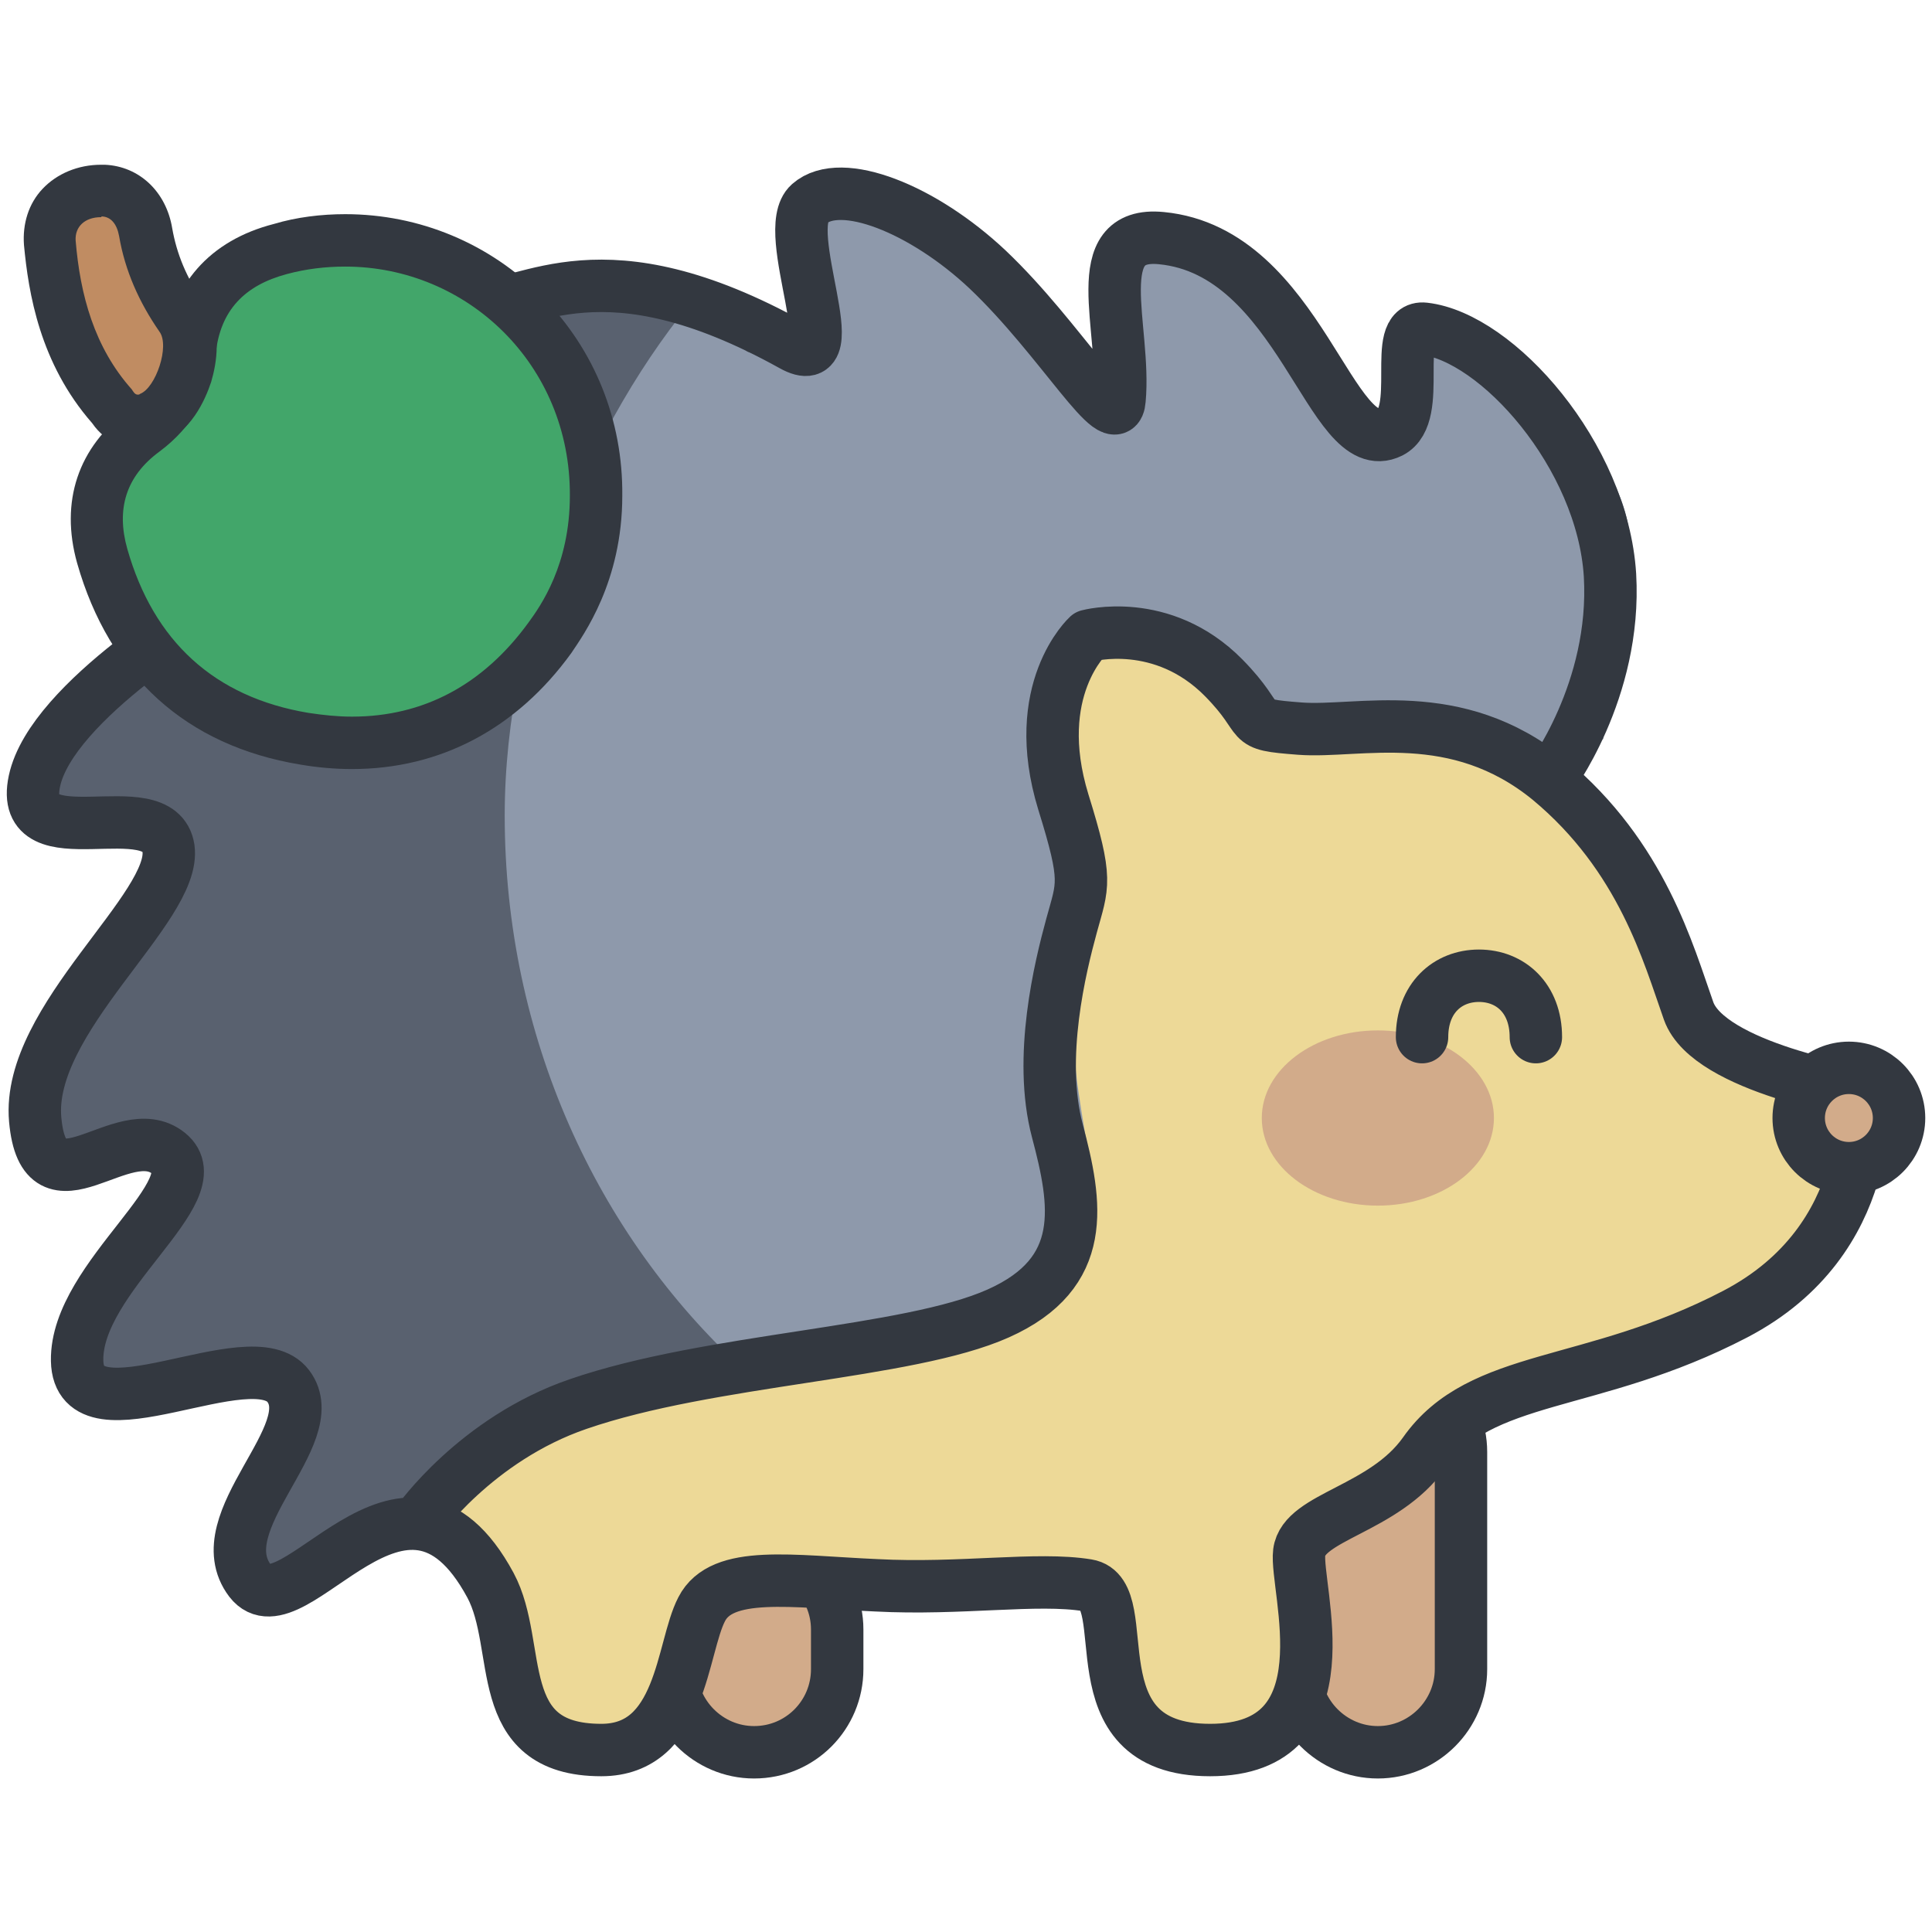<svg xmlns="http://www.w3.org/2000/svg" version="1.1" xmlns:xlink="http://www.w3.org/1999/xlink" width="258" height="258"><svg width="258" height="258" viewBox="0 0 258 258" fill="none" xmlns="http://www.w3.org/2000/svg">
<g clip-path="url(#clip0_6312_53287)">
<path d="M100.699 234C94.599 234 89.599 229 89.599 222.9V217.6C89.599 211.5 94.599 206.5 100.699 206.5C106.799 206.5 111.799 211.5 111.799 217.6V222.9C111.799 229 106.899 234 100.699 234Z" fill="#D2AB8A" stroke="#333840" stroke-width="7" stroke-miterlimit="10" stroke-linecap="round"></path>
<path d="M184 234C177.9 234 172.9 229 172.9 222.9V193.9C172.9 187.8 177.9 180.9 184 180.9V182.8C190.1 182.8 195.1 187.8 195.1 193.9V222.9C195.1 229 190.1 234 184 234Z" fill="#D2AB8A" stroke="#333840" stroke-width="7" stroke-miterlimit="10" stroke-linecap="round"></path>
<path d="M143.5 85.9C143.5 85.9 154.1 85.5 160.2 89.9C166.3 94.3 176.4 97.5 181.3 97.2C186.2 96.9 195.9 95.8 203.1 101.5C210.2 107.2 217.4 113.9 220.7 122.2C224 130.5 226.1 138.4 232 140.8C237.8 143.1 248.7 145.8 248.7 145.8C248.7 145.8 251.9 159.4 241.8 167.4C231.7 175.4 215.4 179.7 212.4 180.8C209.4 181.9 192.6 196.9 181.5 199.6C178.1 200.4 173.6 203.4 174 207.9C174.4 212.4 176.6 232.8 168.4 233.9C160.1 235 150.9 233.3 149.7 225.2C148.5 217.2 145.4 211.4 145.4 211.4C145.4 211.4 100.2 209.9 95 213.2C89.8 216.5 92.1 235.5 83.3 233.9C74.5 232.4 72.1 228.3 67.7 218.1C63.4 207.9 60.4 202.7 55.8 203.3C51.2 203.9 51.3 203.8 51.3 203.8C51.3 203.8 58 199.1 67.1 193.2C76.2 187.2 94.7 182.3 112.9 179.3C131 176.3 142.3 174.3 142.6 166.1C142.9 157.9 138.9 147 140.5 137.6C142.1 128.2 146.3 121.7 145.5 116.2C144.7 110.6 143.2 106.4 141.7 101.1C140.2 95.8 143.5 85.9 143.5 85.9Z" fill="#EDD997"></path>
<path d="M68.299 38.8C68.999 39.2 93.599 38.9 93.599 38.9C96.299 39.6 106.299 48.6 107.599 43.6C108.899 38.6 110.199 25.6 114.799 27.2C119.399 28.8 144.299 57.5 146.899 54.2C149.499 51 144.199 35.6 149.199 35.6C154.199 35.6 163.899 39.2 166.999 42.2C170.099 45.2 180.599 60.9 183.999 58C187.399 55.1 185.799 41.2 192.399 42.7C198.999 44.2 218.399 60.7 217.599 73.2C216.799 85.7 210.999 97.4 210.999 97.4L203.199 101.5C203.199 101.5 187.399 96.9 181.399 97.2C175.399 97.5 169.499 97.1 166.399 94.3C166.399 94.3 148.499 79.8 143.499 85.9C138.499 92 144.499 103.5 144.499 110.5C144.499 117.5 140.299 128.7 140.299 137.5C140.299 146.3 144.999 161.3 142.399 166C139.799 170.7 137.399 174.7 130.899 176.2C124.399 177.7 93.199 181.7 89.699 182.7C86.199 183.7 66.999 193.1 66.999 193.1L55.799 203.2C55.799 203.2 37.999 214.5 33.499 210.8C28.999 207.1 43.299 190.5 39.499 186.8C35.699 183.2 21.099 185.9 17.299 185.7C13.499 185.5 8.899 181.6 11.199 176.9C13.499 172.2 27.199 161.8 24.599 156.5C21.999 151.2 15.899 153.8 12.099 154.5C8.399 155.2 3.499 155.2 4.499 149.1C5.499 143 18.999 124.3 19.899 120.5C20.799 116.7 24.599 110.3 20.999 108.8C17.399 107.3 2.699 110.4 4.399 105.4C6.099 100.5 28.599 80.6 28.599 80.6C28.599 80.6 10.799 84.2 15.399 76.3C19.999 68.4 38.199 65 37.599 61.1C36.999 57.2 28.799 55.2 28.499 51.5C28.199 47.7 47.799 48.7 47.799 47.2C47.799 45.7 42.499 35.6 42.499 35.6C42.499 35.6 68.099 47.9 69.999 45.3C71.899 42.7 68.299 38.8 68.299 38.8Z" fill="#59616F"></path>
<path d="M145.499 167.301C148.099 162.501 143.399 147.601 143.399 138.801C143.399 130.001 143.399 120.301 143.399 113.301C143.399 106.301 137.699 95.201 146.599 87.201C152.499 81.901 169.499 95.601 169.499 95.601C172.599 98.301 178.499 98.801 184.499 98.501C190.499 98.201 206.299 102.801 206.299 102.801L214.099 98.701C214.099 98.701 215.099 86.901 215.899 74.501C216.599 62.001 202.199 45.401 195.599 44.001C188.999 42.601 190.599 56.501 187.199 59.301C183.799 62.201 173.299 46.501 170.199 43.501C167.099 40.501 160.099 31.701 155.099 31.701C150.099 31.701 152.699 52.201 149.999 55.401C147.399 58.601 126.499 25.701 110.899 25.701C105.999 25.701 111.899 39.701 110.699 44.801C109.499 49.901 102.699 47.701 99.899 47.001C98.799 46.701 97.499 40.801 93.499 38.901C78.599 56.301 67.399 83.601 67.399 108.901C67.399 138.401 79.699 164.901 99.199 182.801C109.599 181.201 128.899 178.601 133.899 177.501C140.499 176.001 142.899 172.101 145.499 167.301Z" fill="#8E99AB"></path>
<path d="M206.899 104.101C206.899 104.101 215.899 92.301 214.999 76.801C213.999 60.801 199.899 45.001 190.199 43.901C185.699 43.401 190.199 55.401 185.699 57.701C177.699 61.701 173.699 33.601 155.099 31.801C144.999 30.801 150.399 43.801 149.499 53.401C149.099 58.501 141.699 45.301 131.899 36.001C123.299 27.901 112.299 23.501 108.099 27.201C103.999 30.801 113.499 50.401 105.799 46.101C80.399 32.001 70.699 41.001 63.199 41.001C52.899 41.001 76.599 43.901 70.199 45.501C63.799 47.101 47.799 37.401 42.499 35.701C37.199 34.001 28.499 32.801 48.699 46.701C52.499 49.301 26.799 44.701 27.099 49.301C27.399 53.801 41.899 56.901 37.999 61.701C34.099 66.501 15.699 71.001 15.299 76.701C14.999 82.401 28.699 80.801 28.699 80.801C28.699 80.801 6.899 93.501 4.599 104.301C2.299 115.101 21.299 105.401 22.499 113.301C23.599 121.2 3.499 136.1 4.699 149.5C5.899 162.9 16.399 149.1 22.499 154C28.599 158.9 10.099 170.5 10.299 181.7C10.499 192.9 33.599 178.6 38.499 185.1C43.399 191.6 27.399 203.2 33.399 211.1C39.099 218.5 53.899 190.2 65.499 211.7C69.899 219.9 65.499 233.7 80.299 233.7C91.099 233.7 90.999 220.1 93.699 214.9C96.399 209.6 105.699 211.2 116.999 211.7C128.299 212.3 138.499 210.6 145.199 211.7C151.999 212.8 142.899 233.7 161.599 233.7C180.299 233.7 172.899 212 173.499 207.3C174.099 202.5 184.799 201.6 190.199 194C197.699 183.3 212.499 185.5 231.699 175.5C250.899 165.5 248.699 145.9 248.699 145.9C248.699 145.9 228.199 142.6 225.499 135C222.799 127.4 219.299 114.401 206.899 104.101ZM206.899 104.101C194.399 93.901 181.399 97.901 173.599 97.301C165.699 96.701 169.399 96.601 163.399 90.501C155.199 82.201 145.299 84.901 145.299 84.901C145.299 84.901 137.399 92.101 141.999 107.101C145.299 117.701 144.599 118.101 143.099 123.6C141.599 129.1 138.599 141.2 141.199 151C143.799 160.8 145.399 170 133.299 175.4C121.199 180.8 94.899 181.4 77.199 187.5C63.499 192.2 55.799 203.2 55.799 203.2" stroke="#333840" stroke-width="7" stroke-miterlimit="10" stroke-linecap="round" stroke-linejoin="round"></path>
<path d="M246.9 156C243.2 156 240.2 153 240.2 149.3C240.2 145.6 243.2 142.6 246.9 142.6C250.6 142.6 253.6 145.6 253.6 149.3C253.6 153 250.6 156 246.9 156Z" fill="#D2AB8A" stroke="#333840" stroke-width="7" stroke-miterlimit="10" stroke-linecap="round"></path>
<path d="M184 161C175.44 161 168.5 155.762 168.5 149.3C168.5 142.838 175.44 137.6 184 137.6C192.56 137.6 199.5 142.838 199.5 149.3C199.5 155.762 192.56 161 184 161Z" fill="#D2AB8A"></path>
<path d="M189.9 138.501C189.9 133.301 193.3 130.301 197.5 130.301C201.7 130.301 205.1 133.301 205.1 138.501" stroke="#333840" stroke-width="7" stroke-miterlimit="10" stroke-linecap="round"></path>
<path d="M46.899 99.1C57.499 99.1 66.699 94.2 73.399 85C75.099 82.7 79.599 76.5 79.599 66.1C79.699 56.9 76.199 48.4 69.899 41.9C63.599 35.5 55.099 32 46.099 32C43.199 32 40.299 32.4 37.399 33.1C30.199 35 25.999 39.7 25.299 46.8C24.899 51.2 22.899 54.6 19.199 57.3C13.599 61.4 11.699 67.2 13.599 74.1C17.499 87.8 26.799 96.3 40.599 98.5C42.699 99 44.899 99.1 46.899 99.1Z" fill="#42A66A"></path>
<path d="M46.1 35.6C43.5 35.6 40.9 35.9 38.3 36.6C32.7 38.1 29.4 41.4 28.8 47.3C28.2 52.7 25.6 57.1 21.3 60.3C16.8 63.6 15.5 68 17 73.3C20.5 85.6 28.6 93.1 41.2 95.2C43.2 95.5 45.1 95.7 47 95.7C56.5 95.7 64.5 91.5 70.6 83.1C72.2 80.9 76.1 75.4 76.1 66.2C76.2 48.7 62.4 35.6 46.1 35.6ZM46.1 28.6C56 28.6 65.4 32.5 72.4 39.6C79.4 46.7 83.2 56.1 83.1 66.2C83.1 77.7 77.9 84.8 76.3 87.2C69 97.3 58.8 102.7 47 102.7C44.8 102.7 42.4 102.5 40.1 102.1C24.9 99.6 14.6 90.3 10.3 75.2C8 67 10.4 59.7 17.2 54.7C20.1 52.6 21.6 50 21.9 46.6C22.8 38 28 32.1 36.6 29.9C39.6 29 42.9 28.6 46.1 28.6Z" fill="#333840"></path>
<path d="M18.499 56.3C18.999 56.3 19.499 56.2 20.099 56C22.999 54.9 24.399 51.4 24.899 49.9C25.499 48.1 26.099 44.8 24.399 42.4C21.799 38.7 20.199 35 19.599 31.1C19.099 27.9 16.799 25.7 13.899 25.6H13.599C11.499 25.6 9.599 26.4 8.299 27.7C7.099 29 6.599 30.7 6.699 32.5C7.499 41.9 10.099 48.9 14.999 54.4C16.099 55.9 17.499 56.3 18.499 56.3Z" fill="#C08C62"></path>
<path d="M13.5 29C11.3 29 10 30.3 10.1 32.1C10.7 39.4 12.6 46.4 17.6 52C17.8 52.3 18 52.7 18.4 52.7C18.5 52.7 18.6 52.7 18.7 52.6C20.8 51.8 22.7 46.2 21.3 44.3C18.6 40.4 16.7 36.2 15.9 31.5C15.6 29.9 14.8 28.9 13.5 28.9C13.6 29 13.6 29 13.5 29ZM13.5 22C13.6 22 13.7 22 13.8 22H13.9H14C18.6 22.2 22.2 25.6 23 30.5C23.6 33.9 24.9 37.1 27.2 40.4C29.8 44.1 28.9 48.6 28.2 51C27.4 53.4 25.5 57.8 21.3 59.3C20.4 59.6 19.5 59.8 18.5 59.8C17 59.8 14.3 59.4 12.3 56.5C5.3 48.5 3.8 39.1 3.2 32.7C3 29.9 3.8 27.2 5.7 25.2C7.6 23.2 10.4 22 13.5 22Z" fill="#333840"></path>
</g>
<defs>
<clipPath id="SvgjsClipPath1020">
<rect width="258" height="216" fill="white" transform="matrix(-1 0 0 1 258 21)"></rect>
</clipPath>
</defs>
</svg><style>@media (prefers-color-scheme: light) { :root { filter: none; } }
@media (prefers-color-scheme: dark) { :root { filter: none; } }
</style></svg>
